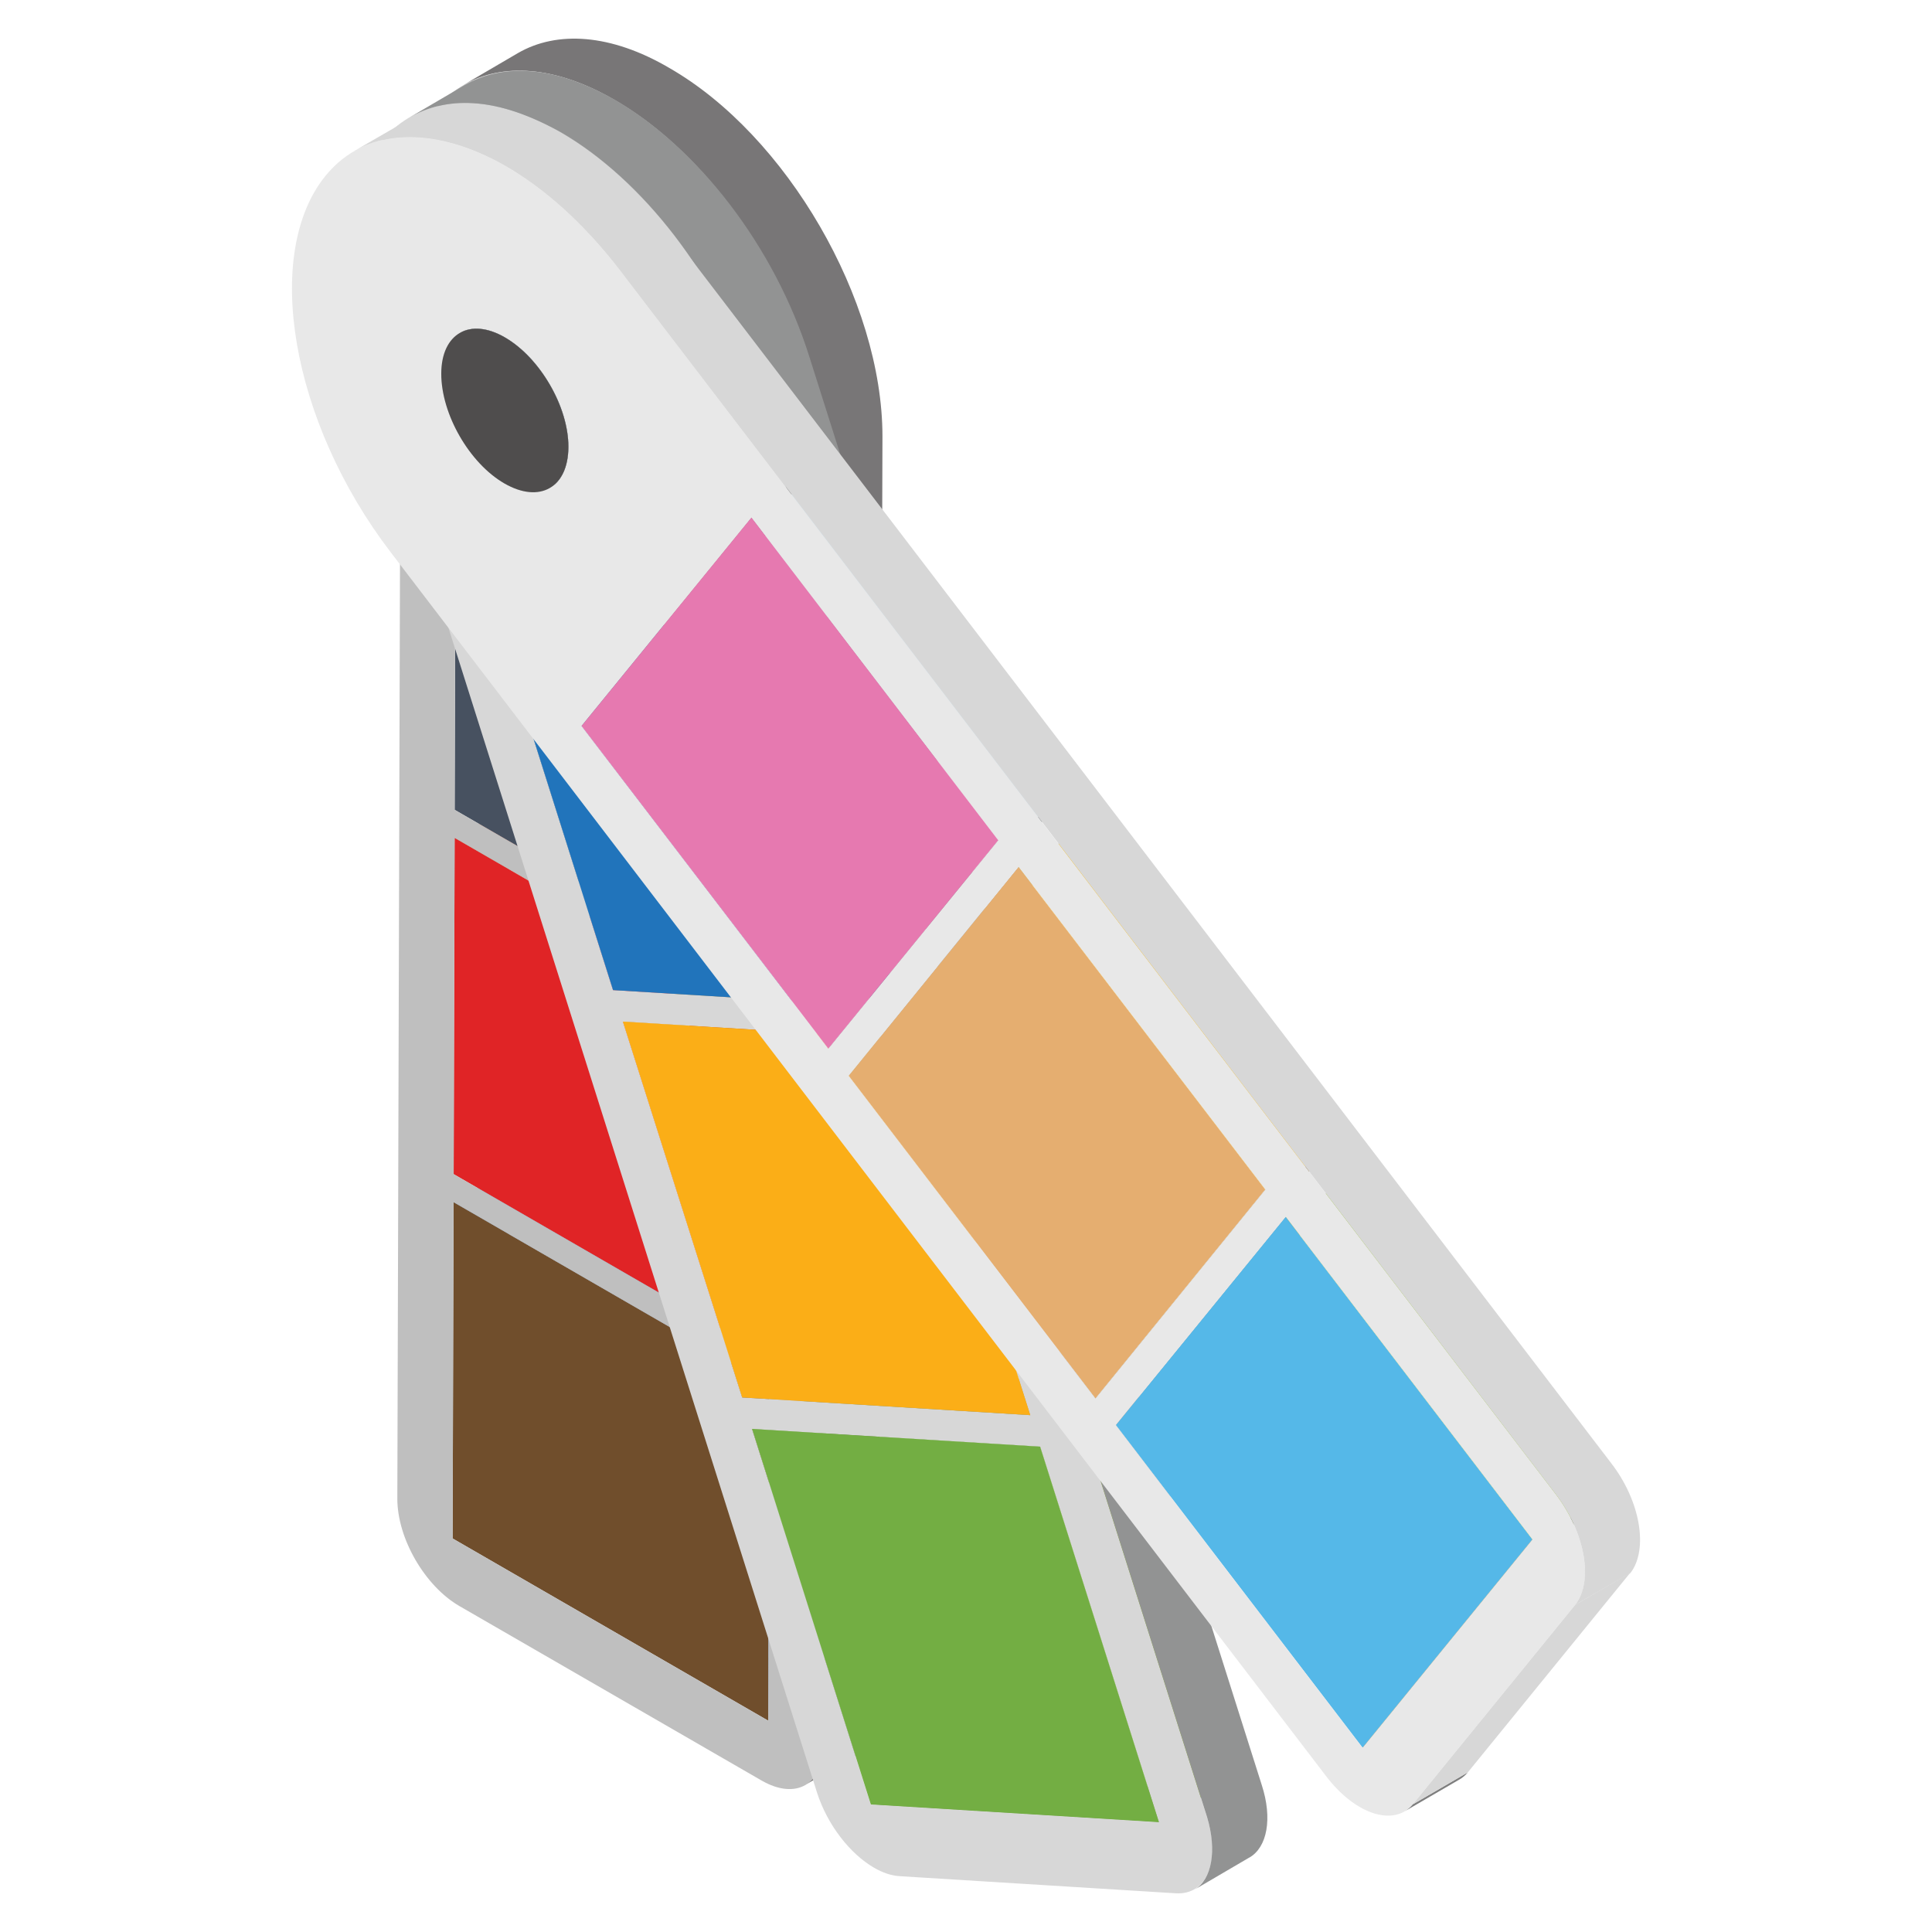 <svg id="Layer_1" enable-background="new 0 0 50 50" height="512" viewBox="0 0 50 50" width="512" xmlns="http://www.w3.org/2000/svg" xmlns:xlink="http://www.w3.org/1999/xlink"><clipPath id="SVGID_2_"><path id="SVGID_15_" d="m11.899 8.617 1.424-.828c.298-.173.711-.149 1.165.113l-1.424.828c-.454-.262-.867-.286-1.165-.113z"/></clipPath><clipPath id="SVGID_4_"><path id="SVGID_17_" d="m15.653 11.8-1.424.828c.296-.172.479-.539.48-1.062.003-1.038-.73-2.307-1.646-2.836l1.424-.828c.916.529 1.649 1.799 1.646 2.836-.002.523-.184.89-.48 1.062z"/></clipPath><clipPath id="SVGID_6_"><path id="SVGID_19_" d="m37.772 46.053-1.424.828c.08-.047.153-.109.217-.186l1.424-.828c-.064.078-.137.14-.217.186z"/></clipPath><g><g><g enable-background="new"><g><path d="m11.739 31.113 1.424-.828-.025 8.702-1.424.828z" fill="#b0b2b6"/></g><g><path d="m11.714 39.815 1.424-.828 8.166 4.715-1.424.828z" fill="#c4c7cb"/></g><g><path d="m11.739 31.113 1.424-.828 8.166 4.715-1.424.828z" fill="#4f80c1"/></g><g><path d="m19.905 35.828 1.424-.828-.025 8.702-1.424.828z" fill="#4275ba"/></g><g><path d="m19.905 35.828-.025 8.702-8.166-4.715.025-8.702z" fill="#704e2c"/></g><g><path d="m11.766 21.685 1.424-.828-.025 8.702-1.424.828z" fill="#b0b2b6"/></g><g><path d="m11.741 30.387 1.424-.828 8.166 4.715-1.424.828z" fill="#c4c7cb"/></g><g><path d="m19.932 26.399-.025 8.702-8.166-4.715.025-8.702z" fill="#e02426"/></g><g><path d="m19.932 26.399 1.424-.828-.025 8.702-1.424.828z" fill="#c54527"/></g><g><path d="m11.766 21.685 1.424-.828 8.166 4.715-1.424.828z" fill="#db4e2a"/></g><g><path d="m11.792 12.271 1.424-.828-.025 8.687-1.424.828z" fill="#b0b2b6"/></g><g><path d="m11.768 20.958 1.424-.828 8.166 4.715-1.424.828z" fill="#c4c7cb"/></g><g><path d="m19.959 16.986 1.424-.828-.025 8.687-1.424.828z" fill="#24384a"/></g><g><path d="m19.959 16.986-.025 8.687-8.166-4.715.025-8.687z" fill="#475160"/></g><g><path d="m11.792 12.271 1.424-.828 8.166 4.715-1.424.828z" fill="#293f53"/></g><g><path d="m15.903 2.588c3.019 1.743 5.514 5.99 5.504 9.533l-.094 33.029c-.003 1.038-.715 1.443-1.605.929l-7.818-4.514c-.89-.514-1.61-1.747-1.607-2.784l.094-33.029c.01-3.513 2.495-4.915 5.527-3.164zm4.004 32.514.025-8.702-8.166-4.715-.025 8.702zm-.027 9.428.025-8.702-8.166-4.715-.025 8.702zm.053-18.857.025-8.687-8.166-4.715-.025 8.687z" fill="#bfbfbf"/></g><path d="m22.838 11.296-.101 33.018c0 .525-.182.889-.465 1.051l-1.435.829c.303-.162.465-.526.485-1.052l.081-33.017c.02-3.556-2.486-7.799-5.496-9.537-1.536-.89-2.91-.97-3.92-.385l1.415-.828c1.01-.586 2.405-.505 3.92.384 3.031 1.738 5.516 6.001 5.516 9.537z" fill="#787677"/></g></g><g enable-background="new"><g><path d="m19.464 36.981 1.424-.828 3.074 9.719-1.424.828z" fill="#e1e1e1"/></g><g><path d="m16.121 26.439 1.424-.828 3.087 9.726-1.424.828z" fill="#e1e1e1"/></g><g><path d="m22.538 46.699 1.424-.828 7.455.459-1.424.828z" fill="#9a9a9a"/></g><g><path d="m12.791 15.904 1.424-.828 3.074 9.719-1.424.828z" fill="#e1e1e1"/></g><g><path d="m19.464 36.981 1.424-.828 7.455.458-1.424.828z" fill="#668037"/></g><g><path d="m26.919 37.439 1.424-.828 3.074 9.719-1.424.828z" fill="#93b83d"/></g><g><path d="m19.208 36.165 1.424-.828 7.455.458-1.424.828z" fill="#9a9a9a"/></g><g><path d="m16.121 26.439 1.424-.828 7.455.458-1.424.828z" fill="#a17c2d"/></g><g><path d="m23.576 26.897 1.424-.828 3.087 9.726-1.424.828z" fill="#ebb21f"/></g><g><path d="m15.865 25.623 1.424-.828 7.455.458-1.424.828z" fill="#9a9a9a"/></g><g><path d="m12.791 15.904 1.424-.828 7.455.458-1.424.828z" fill="#8a9297"/></g><g><path d="m20.246 16.362 1.424-.828 3.074 9.719-1.424.828z" fill="#c8d4dc"/></g><g><path d="m31.233 47.014c.359 1.142.007 2.038-.807 1.984l-7.145-.443c-.213-.013-.438-.089-.66-.218-.613-.354-1.206-1.098-1.479-1.952l-11.68-36.916c-1.242-3.924.02-6.953 2.785-6.797.731.047 1.499.313 2.257.75 2.097 1.211 4.114 3.743 5.036 6.653zm-15.112-20.574 3.087 9.726 7.455.458-3.087-9.726zm-3.33-10.535 3.074 9.719 7.455.458-3.074-9.719zm9.746 30.795 7.455.459-3.074-9.719-7.455-.458z" fill="#d7d7d7"/></g><g><path d="m26.919 37.439 3.074 9.719-7.455-.459-3.074-9.719z" fill="#73ae43"/></g><g><path d="m23.576 26.897 3.087 9.726-7.455-.458-3.087-9.726z" fill="#fbae17"/></g><g><path d="m20.246 16.362 3.074 9.719-7.455-.458-3.074-9.719z" fill="#2174bb"/></g><path d="m32.33 48.074-1.415.829c.445-.263.586-1.01.323-1.879l-11.699-36.958c-.929-2.91-2.93-5.435-5.031-6.648-.768-.424-1.536-.707-2.263-.748-.626-.041-1.172.102-1.637.364l1.415-.829c.465-.262 1.01-.405 1.657-.363.727.04 1.495.323 2.243.747 2.101 1.213 4.122 3.758 5.031 6.669l11.7 36.937c.283.869.141 1.617-.323 1.88z" fill="#929393"/></g><g><g enable-background="new"><g><path d="m15.051 18.787 1.424-.828 6.386 8.349-1.424.828z" fill="#f1f1f1"/></g><g><path d="m21.965 27.841 1.424-.828 6.386 8.35-1.424.828z" fill="#f1f1f1"/></g><g enable-background="new"><g clip-path="url(#SVGID_2_)" enable-background="new"><path d="m11.899 8.617 1.424-.828c.042-.025.087-.045.133-.062l-1.424.828c-.046.017-.091.037-.133.062" fill="#182632"/><path d="m12.032 8.555 1.424-.828c.037-.013.075-.024.115-.032l-1.424.828c-.04.008-.078.018-.115.032" fill="#192734"/><path d="m12.147 8.524 1.424-.828c.031-.006.062-.011.095-.014l-1.424.828c-.032.003-.064.007-.095.014" fill="#192836"/><path d="m12.241 8.51 1.424-.828c.028-.003.056-.004.085-.004l-1.424.828c-.029 0-.057.001-.085.004" fill="#1b2a38"/><path d="m12.326 8.506 1.424-.828c.025-0.0.051.001.077.003l-1.424.828c-.026-.002-.052-.003-.077-.003" fill="#1b2c3a"/><path d="m12.403 8.508 1.424-.828c.024.002.048.004.073.007l-1.424.828c-.025-.003-.049-.006-.073-.007" fill="#1d2d3c"/><path d="m12.476 8.516 1.424-.828c.024.003.048.007.072.012l-1.424.828c-.024-.005-.048-.009-.072-.012" fill="#1e2f3d"/><path d="m12.548 8.527 1.424-.828c.022.004.044.009.067.015l-1.424.828c-.023-.006-.045-.011-.067-.015" fill="#1e303f"/><path d="m12.615 8.543 1.424-.828c.022.006.045.012.068.019l-1.424.828c-.023-.007-.045-.013-.068-.019" fill="#1f3241"/><path d="m12.682 8.561 1.424-.828c.022.006.043.014.065.021l-1.424.828c-.022-.008-.044-.015-.066-.021" fill="#213343"/><path d="m12.748 8.582 1.424-.828c.022.008.044.016.066.025l-1.424.828c-.022-.009-.044-.017-.066-.025" fill="#223545"/><path d="m12.814 8.607 1.424-.828c.022.009.043.018.065.028l-1.424.828c-.022-.01-.044-.019-.065-.028" fill="#233647"/><path d="m12.879 8.635 1.424-.828c.022.01.044.02.066.031l-1.424.828c-.022-.011-.044-.021-.066-.031" fill="#233749"/><path d="m12.945 8.666 1.424-.828c.022.011.044.022.067.035l-1.424.828c-.022-.012-.045-.024-.067-.035" fill="#25394b"/><path d="m13.012 8.701 1.424-.828c.017.009.035.019.052.029l-1.424.828c-.017-.01-.035-.02-.052-.029" fill="#263a4d"/></g></g><g enable-background="new"><g clip-path="url(#SVGID_4_)" enable-background="new"><path d="m13.064 8.73 1.424-.828c.005.003.011.006.016.01l-1.424.828c-.005-.003-.011-.006-.016-.01" fill="#263a4d"/><path d="m13.08 8.739 1.424-.828c.024.014.047.028.071.043l-1.424.828c-.024-.015-.047-.029-.071-.043" fill="#273c4f"/><path d="m13.151 8.783 1.424-.828c.024.015.048.031.071.047l-1.424.828c-.024-.016-.047-.032-.071-.047" fill="#273d51"/><path d="m13.222 8.829 1.424-.828c.024.017.049.034.072.051l-1.424.828c-.024-.018-.048-.035-.072-.052" fill="#283f53"/><path d="m13.294 8.881 1.424-.828c.025.018.049.037.073.056l-1.424.828c-.024-.019-.049-.038-.073-.056" fill="#2a4054"/><path d="m13.368 8.937 1.424-.828c.025.02.05.04.074.06l-1.424.828c-.025-.021-.049-.041-.074-.06" fill="#2a4256"/><path d="m13.442 8.997 1.424-.828c.025.021.05.043.074.065l-1.424.828c-.025-.022-.049-.043-.074-.065" fill="#2c4358"/><path d="m13.515 9.062 1.424-.828c.025.022.049.045.073.068l-1.424.828c-.024-.023-.048-.046-.073-.068" fill="#2c455a"/><path d="m13.588 9.13 1.424-.828c.024.023.047.046.07.069l-1.424.828c-.023-.024-.046-.046-.07-.069" fill="#2f465c"/><path d="m13.659 9.199 1.424-.828c.023.023.045.047.068.071l-1.424.828c-.022-.024-.045-.048-.068-.071" fill="#2f485e"/><path d="m13.726 9.27 1.424-.828c.022.023.043.047.064.071l-1.424.828c-.021-.024-.043-.048-.064-.071" fill="#304960"/><path d="m13.791 9.341 1.424-.828c.021.025.043.049.064.075l-1.424.828c-.021-.025-.042-.05-.064-.075" fill="#496073"/><path d="m13.854 9.416 1.424-.828c.021.026.042.052.063.078l-1.424.828c-.021-.026-.042-.052-.063-.078" fill="#53697b"/><path d="m13.918 9.494 1.424-.828c.025.032.049.064.073.096l-1.424.828c-.024-.033-.049-.065-.073-.096" fill="#5b7080"/><path d="m13.991 9.59 1.424-.828c.036.048.07.097.104.147l-1.424.828c-.034-.05-.068-.099-.104-.147" fill="#607585"/><path d="m14.095 9.738 1.424-.828c.044.066.086.133.127.202l-1.424.828c-.04-.069-.082-.136-.127-.202" fill="#677a8a"/><path d="m14.221 9.939 1.424-.828c.027.046.053.092.078.139l-1.424.828c-.025-.047-.051-.093-.078-.139" fill="#607585"/><path d="m14.299 10.078 1.424-.828c.017.032.034.065.05.098l-1.424.828c-.016-.033-.033-.065-.05-.098" fill="#5b7080"/><path d="m14.349 10.176 1.424-.828c.014.029.029.058.042.087l-1.424.828c-.014-.029-.028-.058-.042-.087" fill="#53697b"/><path d="m14.391 10.263 1.424-.828c.012.026.024.052.036.079l-1.424.828c-.012-.026-.024-.052-.036-.079" fill="#496073"/><path d="m14.427 10.341 1.424-.828c.011.026.023.052.034.078l-1.424.828c-.011-.026-.022-.052-.034-.078" fill="#304960"/><path d="m14.461 10.42 1.424-.828c.011.026.022.053.032.079l-1.424.828c-.01-.026-.021-.053-.032-.079" fill="#2f485e"/><path d="m14.492 10.499 1.424-.828c.01.027.02.053.03.08l-1.424.828c-.01-.027-.02-.053-.03-.08" fill="#2f465c"/><path d="m14.523 10.579 1.424-.828c.01.028.02.056.029.084l-1.424.828c-.009-.028-.019-.056-.029-.084" fill="#2c455a"/><path d="m14.552 10.662 1.424-.828c.009.028.018.056.027.085l-1.424.828c-.009-.028-.018-.056-.027-.085" fill="#2c4358"/><path d="m14.579 10.747 1.424-.828c.009.029.017.058.025.086l-1.424.828c-.008-.029-.016-.058-.025-.086" fill="#2a4256"/><path d="m14.604 10.833 1.424-.828c.008.029.016.058.023.087l-1.424.828c-.007-.029-.015-.058-.023-.087" fill="#2a4054"/><path d="m14.627 10.92 1.424-.828c.007.029.014.057.02.085l-1.424.828c-.006-.028-.013-.057-.02-.085" fill="#283f53"/><path d="m14.647 11.005 1.424-.828c.006.028.012.057.017.085l-1.424.828c-.005-.028-.011-.057-.017-.085" fill="#273d51"/><path d="m14.664 11.09 1.424-.828c.005.028.01.055.014.082l-1.424.828c-.004-.027-.009-.055-.014-.082" fill="#273c4f"/><path d="m14.678 11.173 1.424-.828c.004.027.008.055.012.082l-1.424.828c-.004-.027-.007-.055-.012-.082" fill="#263a4d"/><path d="m14.69 11.255 1.424-.828c.003.027.006.053.009.08l-1.424.828c-.003-.026-.005-.053-.009-.08" fill="#25394b"/><path d="m14.699 11.334 1.424-.828c.003.026.005.053.006.079l-1.424.828c-.002-.026-.004-.053-.006-.079" fill="#233749"/><path d="m14.705 11.414 1.424-.828c.002.026.003.053.004.079l-1.424.828c-.001-.026-.002-.052-.004-.079" fill="#233647"/><path d="m14.709 11.492 1.424-.828c.001.025.001.049.001.073v.005l-1.424.828c0-.002 0-.003 0-.005 0-.024-0-.049-.001-.073" fill="#223545"/><path d="m14.71 11.571 1.424-.828c-0.0.027-.001.054-.002.081l-1.424.828c.001-.026.002-.053.002-.081" fill="#213343"/><path d="m14.708 11.652 1.424-.828c-.001.027-.003.053-.005.079l-1.424.828c.002-.026.004-.052.005-.079" fill="#1f3241"/><path d="m14.703 11.73 1.424-.828c-.002.027-.005.054-.008.08l-1.424.828c.003-.026.006-.053.008-.08" fill="#1e303f"/><path d="m14.695 11.811 1.424-.828c-.003.027-.007.054-.012.08l-1.424.828c.004-.026.008-.053.012-.08" fill="#1e2f3d"/><path d="m14.683 11.89 1.424-.828c-.005.028-.01.055-.016.081l-1.424.828c.006-.026.011-.053.016-.081" fill="#1d2d3c"/><path d="m14.666 11.972 1.424-.828c-.007.029-.014.057-.022.085l-1.424.828c.008-.028.015-.056.022-.085" fill="#1b2c3a"/><path d="m14.644 12.056 1.424-.828c-.009.03-.018.059-.029.087l-1.424.828c.011-.028.02-.057.029-.087" fill="#1b2a38"/><path d="m14.615 12.144 1.424-.828c-.012.033-.025.064-.04.094l-1.424.828c.014-.03.028-.061.04-.094" fill="#192836"/><path d="m14.576 12.238 1.424-.828c-.019.04-.04.077-.062.113l-1.424.828c.022-.035.043-.073.062-.113" fill="#192734"/><path d="m14.513 12.351 1.424-.828c-.076.119-.172.212-.284.278l-1.424.828c.112-.065.208-.158.284-.278" fill="#182632"/></g></g><g><path d="m28.878 36.882 1.424-.828 6.386 8.349-1.424.828z" fill="#f1f1f1"/></g><g><path d="m19.447 13.395 1.424-.828-4.396 5.391-1.424.828z" fill="#7f7f7f"/></g><g><path d="m25.833 21.745 1.424-.828-4.396 5.391-1.424.828z" fill="#70787b"/></g><g><path d="m19.447 13.395 1.424-.828 6.386 8.35-1.424.828z" fill="#d6e3ea"/></g><g><path d="m26.36 22.436 1.424-.828-4.396 5.406-1.424.828z" fill="#7f7f7f"/></g><g><path d="m32.746 30.784 1.424-.828-4.396 5.407-1.424.828z" fill="#816528"/></g><g><path d="m26.36 22.436 6.386 8.349-4.396 5.407-6.386-8.35z" fill="#e5ae70"/></g><g><path d="m26.36 22.436 1.424-.828 6.386 8.349-1.424.828z" fill="#f8be19"/></g><g><path d="m33.274 31.49 1.424-.828-4.396 5.391-1.424.828z" fill="#7f7f7f"/></g><g><path d="m33.274 31.49 6.386 8.35-4.396 5.391-6.386-8.349z" fill="#55b8e8"/></g><g><path d="m39.66 39.84 1.424-.828-4.396 5.391-1.424.828z" fill="#53682f"/></g><g><path d="m33.274 31.49 1.424-.828 6.386 8.35-1.424.828z" fill="#9cc33b"/></g><g><path d="m40.27 38.678c.76 1.002.976 2.256.496 2.854l-4.201 5.162c-.31.378-.836.383-1.373.072-.294-.17-.592-.433-.86-.783l-24.23-31.703c-2.575-3.373-3.312-7.718-1.678-9.73 1.048-1.286 2.836-1.312 4.673-.252 1.005.58 2.025 1.486 2.945 2.69zm-18.306-10.836 6.386 8.35 4.396-5.407-6.386-8.349zm-6.913-9.055 6.386 8.349 4.396-5.391-6.386-8.35zm20.213 26.444 4.396-5.391-6.386-8.35-4.396 5.391zm-22.211-32.72c.916.529 1.654.108 1.657-.945.003-1.038-.73-2.307-1.646-2.836-.903-.521-1.641-.101-1.644.937-.003 1.053.73 2.322 1.633 2.844" fill="#e8e8e8"/></g><g enable-background="new"><g clip-path="url(#SVGID_6_)" enable-background="new"><path d="m36.565 46.694 1.424-.828c-.064.078-.137.14-.217.186l-1.424.828c.08-.047.153-.109.217-.186" fill="#7f7f7f"/></g></g><g><path d="m19.447 13.395 6.386 8.35-4.396 5.391-6.386-8.349z" fill="#e679b0"/></g><g><path d="m40.766 41.532 1.424-.828-4.201 5.162-1.424.828z" fill="#d7d7d7"/></g><path d="m42.197 40.708-1.435.828c.485-.606.263-1.859-.485-2.848l-24.227-31.704c-.929-1.192-1.94-2.102-2.95-2.688-1.455-.829-2.89-.991-3.94-.384l1.435-.829c1.051-.606 2.465-.445 3.92.384 1.01.586 2.021 1.496 2.95 2.688l24.227 31.704c.768.991.97 2.243.505 2.849z" fill="#d7d7d7"/><g><path d="m13.064 8.73c.916.529 1.649 1.799 1.646 2.836-.003 1.053-.741 1.474-1.657.945-.903-.521-1.636-1.791-1.633-2.844.003-1.038.741-1.458 1.644-.937z" fill="#4f4d4d"/></g></g></g></g></svg>